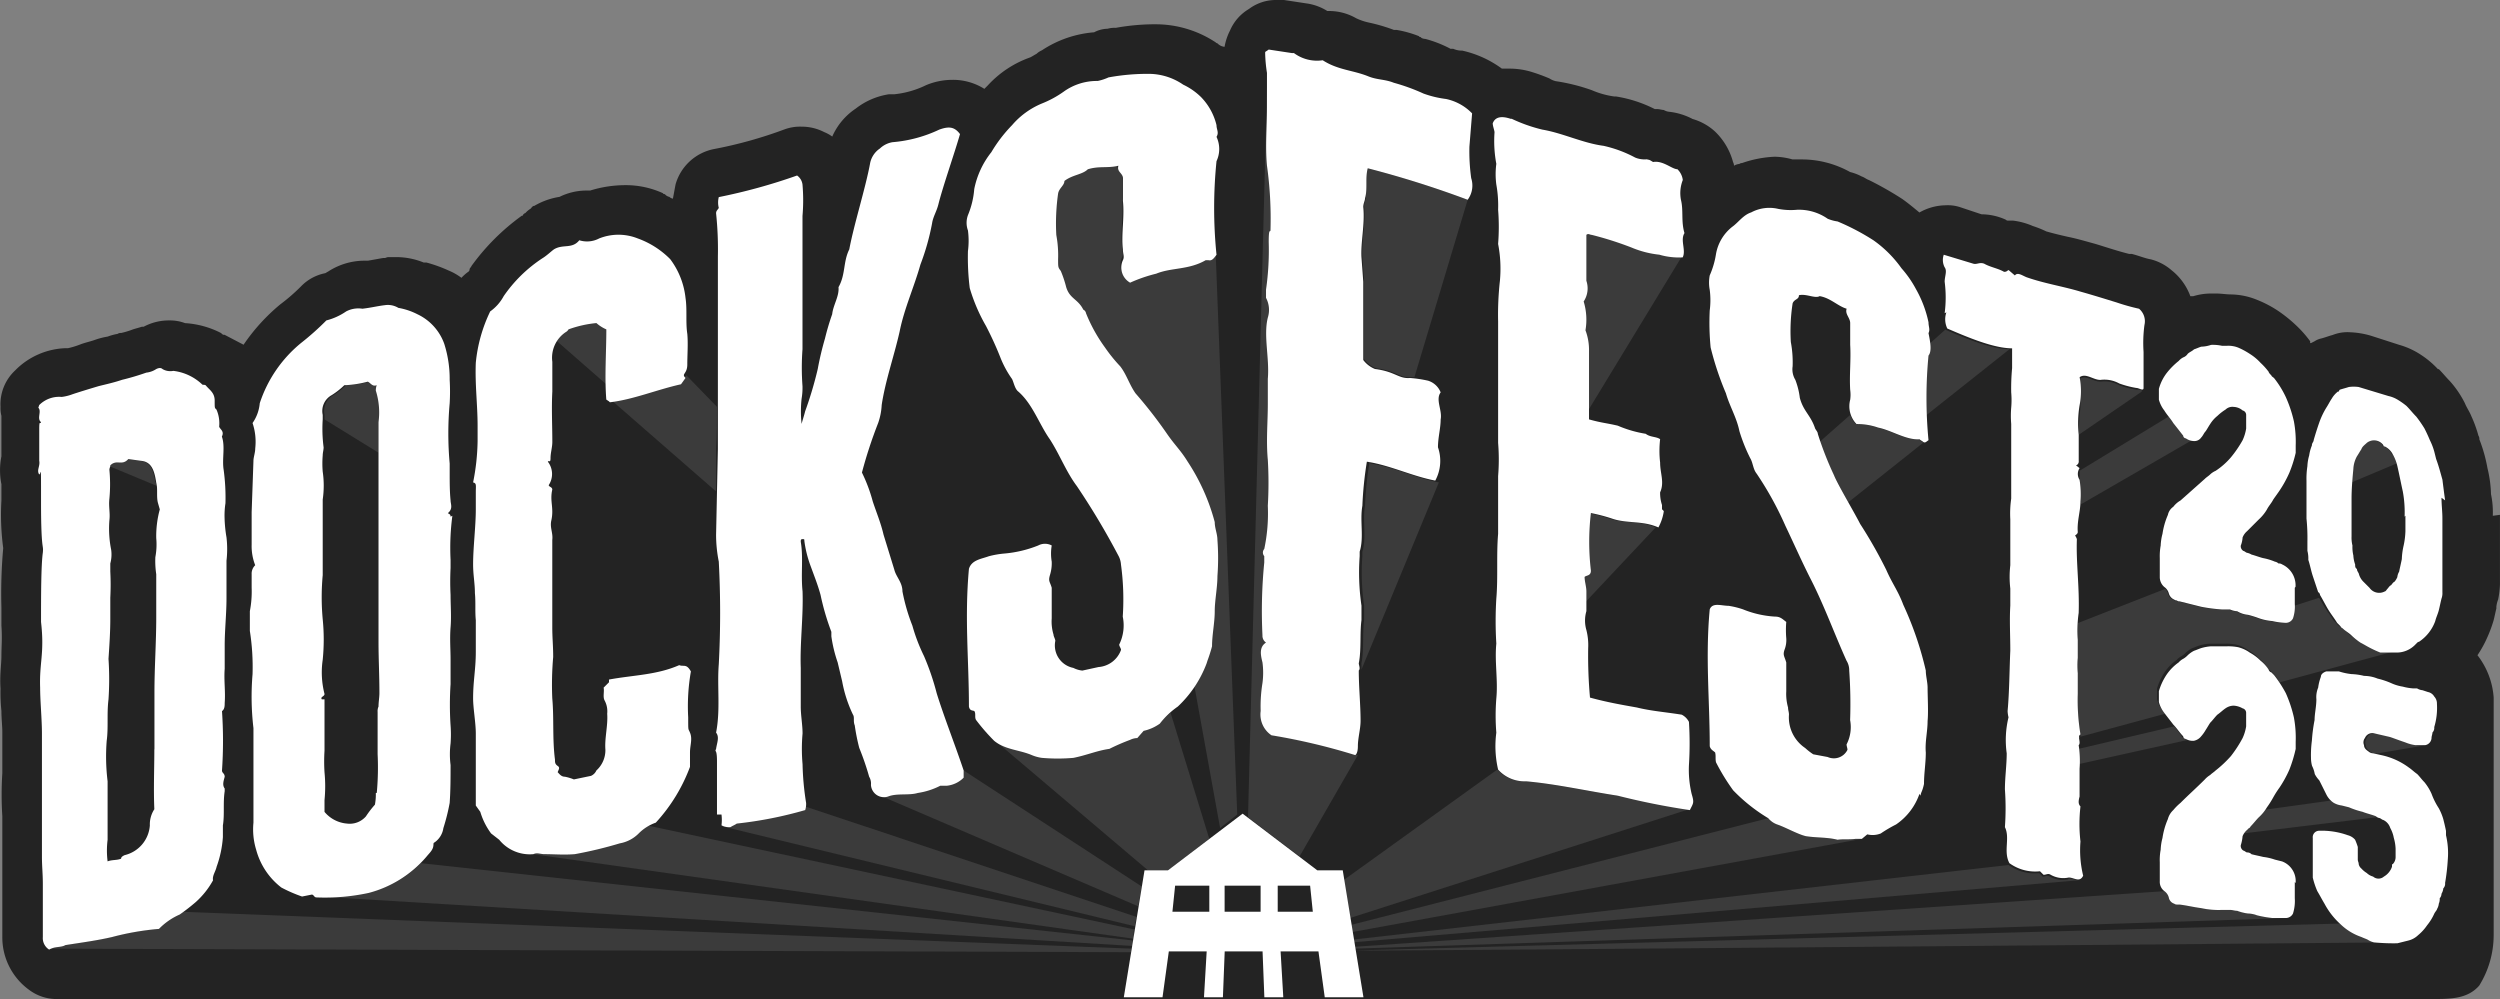 <svg xmlns="http://www.w3.org/2000/svg" width="211.332" height="84.488" viewBox="0 0 211.332 84.488">
  <rect x="0" y="0" width="211.332" height="84.488" fill="#808080" stroke="none"/>
  <g id="Group_1178" data-name="Group 1178" transform="translate(14628 -15896)">
    <g id="Group_1172" data-name="Group 1172" transform="translate(-14628 15896)">
      <path id="Path_639306" data-name="Path 639306" d="M211.965,43.6a7.408,7.408,0,0,0-.152-1.826,10.29,10.29,0,0,0-.3-2.206,12.792,12.792,0,0,0-.685-2.435.457.457,0,0,0-.076-.3,10.861,10.861,0,0,0-.609-1.674c-.152-.38-.38-.685-.533-1.065h0a8.38,8.38,0,0,0-1.293-1.9c-.3-.3-.609-.685-.913-.989h-.076a7.646,7.646,0,0,0-1.446-1.217,6.513,6.513,0,0,0-1.826-.837l-2.359-.761a7.042,7.042,0,0,0-1.75-.3,3.373,3.373,0,0,0-1.522.228c-.3.076-.685.228-.989.3a1.611,1.611,0,0,0-.533.228l-.3.152h-.076v-.152a9.845,9.845,0,0,0-1.217-1.37,11.857,11.857,0,0,0-1.522-1.217,9.644,9.644,0,0,0-1.75-.913,6.029,6.029,0,0,0-2.206-.457h0c-.38,0-.837-.076-1.217-.076h-.533a5.17,5.17,0,0,0-1.446.228H186.4a5,5,0,0,0-1.6-2.206,4.312,4.312,0,0,0-1.75-.913c-.457-.076-.989-.3-1.6-.457h-.228c-.913-.228-1.826-.533-2.815-.837-.837-.228-1.6-.457-2.359-.609q-1.027-.228-1.826-.457a8.855,8.855,0,0,0-1.141-.457,6.044,6.044,0,0,0-1.674-.457h-.457a.236.236,0,0,1-.152-.076,5.022,5.022,0,0,0-2.054-.457h0l-1.826-.609a3.351,3.351,0,0,0-1.217-.152,4.585,4.585,0,0,0-2.206.609c-.457-.38-.913-.761-1.446-1.141a28.237,28.237,0,0,0-2.815-1.6c-.228-.076-.38-.228-.609-.3a4.217,4.217,0,0,0-.989-.38,8.4,8.4,0,0,0-4.033-1.065h-.837a5.683,5.683,0,0,0-1.522-.228,9.6,9.6,0,0,0-2.739.533.376.376,0,0,0-.228.076,1.081,1.081,0,0,0-.457.152.575.575,0,0,0-.076-.3h0a5.587,5.587,0,0,0-1.522-2.587,4.725,4.725,0,0,0-1.9-1.065,5.525,5.525,0,0,0-1.978-.609,1.081,1.081,0,0,1-.457-.152c-.152,0-.38-.076-.533-.076h-.228a11.02,11.02,0,0,0-3.272-1.065h-.152a7.263,7.263,0,0,1-1.9-.533,16.168,16.168,0,0,0-3.043-.761,1.611,1.611,0,0,1-.533-.228,14.976,14.976,0,0,0-1.446-.533,6.34,6.34,0,0,0-1.978-.3H128.2a8.933,8.933,0,0,0-3.348-1.522h-.076a1.817,1.817,0,0,1-.685-.152h-.228a10.018,10.018,0,0,0-2.13-.837c-.152,0-.38-.076-.38-.152,0,0-.152,0-.152-.076a9.3,9.3,0,0,0-1.9-.533h-.228a14.858,14.858,0,0,0-2.054-.609,4.869,4.869,0,0,1-1.141-.38,4.585,4.585,0,0,0-2.206-.609h-.228A4.442,4.442,0,0,0,111.761.3L109.783,0h-.609a3.8,3.8,0,0,0-2.359.761,3.9,3.9,0,0,0-1.6,1.826,4.836,4.836,0,0,0-.457,1.37h0a.939.939,0,0,1-.609-.3A.236.236,0,0,1,104,3.576a9.2,9.2,0,0,0-4.946-1.522H98.6a18.733,18.733,0,0,0-3.043.3,2.106,2.106,0,0,0-.685.076,2.521,2.521,0,0,0-1.141.3,9.311,9.311,0,0,0-4.413,1.522,1.592,1.592,0,0,0-.457.3c-.152.076-.38.228-.533.3a8.847,8.847,0,0,0-3.576,2.359l-.3.3a4.967,4.967,0,0,0-2.739-.761,5.732,5.732,0,0,0-2.206.457h0a7.916,7.916,0,0,1-2.663.761h-.457a6.05,6.05,0,0,0-2.815,1.217,5.507,5.507,0,0,0-1.978,2.359,3.084,3.084,0,0,0-.685-.38,4.125,4.125,0,0,0-1.9-.457,3.835,3.835,0,0,0-1.446.228,36.671,36.671,0,0,1-6.011,1.674,4.223,4.223,0,0,0-3.2,2.967c-.076.38-.152.837-.228,1.217a.577.577,0,0,1-.3-.152.647.647,0,0,1-.38-.228s-.152,0-.152-.076a7.533,7.533,0,0,0-3.2-.685,10.043,10.043,0,0,0-2.967.457h-.457a5.183,5.183,0,0,0-2.13.533,6.036,6.036,0,0,0-2.13.761c-.152,0-.228.152-.3.228a2.017,2.017,0,0,0-.457.38.343.343,0,0,0-.228.228h-.076a18.854,18.854,0,0,0-4.261,4.261c0,.076-.152.152-.152.3a.236.236,0,0,1-.076.152,3.811,3.811,0,0,0-.609.533,4.851,4.851,0,0,0-1.065-.609,12,12,0,0,0-1.9-.685h-.228a6.156,6.156,0,0,0-2.283-.457c-1.065,0-.685,0-.989.076h-.152c-.457.076-.837.152-1.293.228h-.152a5.624,5.624,0,0,0-3.2.913c-.152.076-.228.152-.3.152A3.88,3.88,0,0,0,26.7,24.195a15.617,15.617,0,0,1-1.75,1.522h0a16.322,16.322,0,0,0-3.119,3.424l-1.6-.837h-.076c-.076,0-.152-.076-.228-.152a7.642,7.642,0,0,0-3.043-.837,3.554,3.554,0,0,0-1.293-.228,4.5,4.5,0,0,0-2.206.533h-.152c-.228.076-.533.152-.761.228a7.067,7.067,0,0,1-.989.3.457.457,0,0,0-.3.076,4.679,4.679,0,0,0-.837.228,6.338,6.338,0,0,0-1.141.3c-.457.152-.837.228-1.217.38a7.067,7.067,0,0,1-.989.3H6.84a6.278,6.278,0,0,0-4.337,1.9A3.907,3.907,0,0,0,1.286,34.39a2.588,2.588,0,0,0,.076.761v3.424a5.979,5.979,0,0,0,0,2.359h0V42.3a21.3,21.3,0,0,0,.152,4.032,43.1,43.1,0,0,0-.152,5.022v1.522c.076,1.141,0,1.75,0,2.587,0,.685-.152,1.6-.076,2.739a15.28,15.28,0,0,0,.076,1.9c0,.609.076,1.293.076,1.75v3.5a29.181,29.181,0,0,0,0,3.652V79.2a5.482,5.482,0,0,0,2.283,4.489,3.87,3.87,0,0,0,2.435.761H203.671c0,.076.076,0,.152,0h2.967c1.6,0,3.043,0,4.032-1.141a8.111,8.111,0,0,0,1.217-4.261v-.609h0v-.837h0v-12.1h0V59.574h0v-.609a6.564,6.564,0,0,0-1.37-3.576,9.749,9.749,0,0,0,.837-1.522,11.1,11.1,0,0,0,.533-1.446c.076-.3.152-.685.228-.989v-.152a2.352,2.352,0,0,1,.152-.609,7.5,7.5,0,0,0,.152-1.293V43.52Z" transform="translate(-1.242 0)" fill="#232323"/>
      <g id="Group_1171" data-name="Group 1171" transform="translate(101.466 4.413)">
        <rect id="Rectangle_418" data-name="Rectangle 418" transform="translate(5.706)" fill="#a8216f"/>
        <path id="Path_639307" data-name="Path 639307" d="M268.1,72.2Z" transform="translate(-166.527 -21.68)" fill="#a8216f"/>
        <path id="Path_639308" data-name="Path 639308" d="M135.133,105.8Z" transform="translate(-134.6 -29.715)" fill="#a8216f"/>
      </g>
      <path id="Path_639309" data-name="Path 639309" d="M80.9,91.6Z" transform="translate(-20.292 -21.906)" fill="#ab1967"/>
      <path id="Path_639310" data-name="Path 639310" d="M59.3,94.6Z" transform="translate(-15.126 -22.624)" fill="#ab1967"/>
    </g>
    <g id="Group_1173" data-name="Group 1173" transform="translate(-14623.923 15900.717)">
      <path id="Path_639311" data-name="Path 639311" d="M153.185,51.3a30.953,30.953,0,0,0-.38,3.728c-.228,1.293.152,2.663-.228,3.88v.38a19.446,19.446,0,0,0,.152,4.185v1.217c-.152,1.141,0,2.511-.228,3.652v.533l6.543-15.826c-1.978-.38-3.8-1.293-5.782-1.6Z" transform="translate(-41.492 -16.986)" fill="#3b3b3b"/>
      <path id="Path_639312" data-name="Path 639312" d="M152.9,21.135c0,.228-.152.457-.152.761.152,1.446-.228,2.967-.152,4.261l.152,2.054V34.83a2.321,2.321,0,0,0,.989.761c1.75.228,1.978.837,2.967.761h.3L161.5,21.363h0a83.533,83.533,0,0,0-8.445-2.663c-.228.837,0,1.75-.228,2.511Z" transform="translate(-41.513 -9.189)" fill="#3b3b3b"/>
      <path id="Path_639313" data-name="Path 639313" d="M185.469,27.881a5.871,5.871,0,0,1-1.978-.228,8.285,8.285,0,0,1-2.359-.609,28.4,28.4,0,0,0-3.348-1.065c-.152,0-.3-.152-.457,0v3.88a2,2,0,0,1-.228,1.75,5.3,5.3,0,0,1,.152,2.435,4.718,4.718,0,0,1,.3,1.75v5.1l7.913-13.01Z" transform="translate(-47.375 -10.914)" fill="#3b3b3b"/>
      <path id="Path_639314" data-name="Path 639314" d="M212.53,48.23c-.228.152-.3.3-.533.076a1.094,1.094,0,0,1-.228-.152c-1.141.076-2.359-.761-3.5-.989a5.4,5.4,0,0,0-1.826-.3,2.848,2.848,0,0,1-.457-.761L203.4,48.383a28.016,28.016,0,0,0,1.141,2.663c.228.457.761,1.522,1.293,2.435l6.7-5.326h0Z" transform="translate(-53.665 -15.742)" fill="#3b3b3b"/>
      <path id="Path_639315" data-name="Path 639315" d="M232.452,53.656l9.739-5.63h-.3a1.227,1.227,0,0,1-.685-.228.243.243,0,0,1-.228-.228c-.3-.38-.533-.685-.837-1.065,0-.076-.152-.152-.228-.3h0L232.3,50.841V51.6a7.352,7.352,0,0,1,.076,1.826v.152Z" transform="translate(-60.577 -15.766)" fill="#3b3b3b"/>
      <path id="Path_639316" data-name="Path 639316" d="M265.924,50.122a1.493,1.493,0,0,0-.685-.685h-.076l-.076-.152a.978.978,0,0,0-1.37-.152c-.152.152-.38.3-.457.533-.152.228-.228.38-.38.609a2.477,2.477,0,0,0-.3,1.065,5.759,5.759,0,0,1-.076,1.141l3.8-1.6a2.812,2.812,0,0,0-.38-.837Z" transform="translate(-67.799 -16.417)" fill="#3b3b3b"/>
      <path id="Path_639317" data-name="Path 639317" d="M241.787,81.841a1.131,1.131,0,0,1-.685-.152.243.243,0,0,1-.228-.228c-.228-.228-.38-.533-.609-.761L232.2,82.6a3.693,3.693,0,0,1,0,1.293l9.587-2.13Z" transform="translate(-60.553 -24.017)" fill="#3b3b3b"/>
      <path id="Path_639318" data-name="Path 639318" d="M17.28,52.978c-.152-.989-.38-1.75-1.293-1.826L14.922,51c-.533.609-.989,0-1.522.533v.076l4.032,1.674v-.3Z" transform="translate(-8.226 -16.914)" fill="#3b3b3b"/>
      <path id="Path_639319" data-name="Path 639319" d="M42.005,45.824a6.141,6.141,0,0,0-.228-2.663,1.339,1.339,0,0,1,.076-.457c-.38.152-.533-.228-.761-.3a8.906,8.906,0,0,1-1.978.3,6.5,6.5,0,0,1-1.065.837,1.53,1.53,0,0,0-.761,1.674v.38l4.565,2.815V45.748Z" transform="translate(-13.93 -14.857)" fill="#3b3b3b"/>
      <path id="Path_639320" data-name="Path 639320" d="M67.337,36.133A3.142,3.142,0,0,1,66.5,35.6a9.49,9.49,0,0,0-2.359.533.568.568,0,0,1-.228.228,2.613,2.613,0,0,0-.913.913L67.261,41V36.057Z" transform="translate(-20.088 -13.231)" fill="#3b3b3b"/>
      <path id="Path_639321" data-name="Path 639321" d="M183.239,58.217h0c-1.37-.609-2.663-.3-3.956-.761a14.821,14.821,0,0,0-1.75-.457,20.848,20.848,0,0,0,0,4.869c0,.457-.38.38-.533.533,0,.38.152.837.152,1.217v1.065l6.011-6.391h0Z" transform="translate(-47.352 -18.349)" fill="#3b3b3b"/>
      <path id="Path_639322" data-name="Path 639322" d="M237.526,42.974h-.457a8.025,8.025,0,0,1-1.446-.38,2.594,2.594,0,0,0-1.6-.3c-.609,0-1.217-.609-1.75-.228a2.106,2.106,0,0,0,.076.685v1.674a23.039,23.039,0,0,0-.152,2.359h0l5.326-3.652h0Z" transform="translate(-60.553 -14.746)" fill="#3b3b3b"/>
      <path id="Path_639323" data-name="Path 639323" d="M75.491,41.7h0l-.38.533c-2.054.457-4.032,1.293-6.011,1.522L78,51.515V47.863c.076-1.141.076-2.359.076-3.5L75.491,41.7Z" transform="translate(-21.547 -14.69)" fill="#3b3b3b"/>
      <path id="Path_639324" data-name="Path 639324" d="M144.237,73.915l4.946-8.6a52.61,52.61,0,0,0-7.076-1.674,2.122,2.122,0,0,1-.913-2.054,12.291,12.291,0,0,1,.152-2.359,6.673,6.673,0,0,0,0-1.75c-.152-.609-.3-1.293.3-1.674a.692.692,0,0,1-.3-.609,41.7,41.7,0,0,1,.152-6.163V48.5a.46.46,0,0,1,0-.609,14.515,14.515,0,0,0,.3-3.652,33.01,33.01,0,0,0,0-3.88c-.152-1.6,0-3.2,0-4.717v-2.13c.152-1.75-.38-3.652,0-5.174a2.182,2.182,0,0,0-.152-1.674v-.685a23.459,23.459,0,0,0,.228-4.032c0-1.37.152-.685.152-1.065a32.626,32.626,0,0,0-.3-5.4c-.152-1.674,0-3.2,0-4.869V7.646c0-.457-.152-.989-.152-1.446L139.9,70.568l4.413,3.348Z" transform="translate(-38.479 -6.2)" fill="#3b3b3b"/>
      <path id="Path_639325" data-name="Path 639325" d="M151.6,103.869l78.9-2.587h-1.141a9.306,9.306,0,0,1-1.293-.228,2.251,2.251,0,0,0-.761-.152,4.013,4.013,0,0,1-.913-.228c-.228,0-.38-.076-.609-.076H225.1a6.813,6.813,0,0,1-1.75-.152c-.609-.076-1.217-.228-1.826-.3h-.228a.376.376,0,0,1-.228-.076.667.667,0,0,1-.457-.533.97.97,0,0,0-.38-.533h0L151.6,103.717v.152Z" transform="translate(-41.277 -28.393)" fill="#3b3b3b"/>
      <path id="Path_639326" data-name="Path 639326" d="M118.567,26.241a1.479,1.479,0,0,0,.228.989,9.635,9.635,0,0,1,.457,1.37c.3.989.989.989,1.446,1.9a.408.408,0,0,1,.228.3,13.356,13.356,0,0,0,1.6,2.891,13.184,13.184,0,0,0,1.293,1.6c.533.685.761,1.522,1.293,2.283A37.622,37.622,0,0,1,127.773,41c.685.989,1.141,1.37,1.75,2.359a17.336,17.336,0,0,1,2.283,5.1c0,.533.228.989.228,1.522a20.317,20.317,0,0,1,0,3.043c0,.989-.228,2.054-.228,2.967,0,.989-.228,1.978-.228,2.967a12.6,12.6,0,0,1-.38,1.217,15.993,15.993,0,0,1-.989,1.978l2.206,12.174,1.446-1.141-1.826-47.553c-.228.3-.38.533-.685.457h-.228c-1.446.837-2.891.609-4.185,1.141a12.646,12.646,0,0,0-2.206.761,1.475,1.475,0,0,1-.609-1.9c.152-.3,0-.533,0-.913-.152-1.293.152-2.739,0-4.109v-1.9c0-.457-.533-.533-.38-1.065-.913.228-1.6,0-2.587.3-.457.457-1.293.457-1.978.989,0,.38-.457.609-.533,1.065a17.982,17.982,0,0,0-.152,3.5,9.349,9.349,0,0,1,.152,2.054Z" transform="translate(-33.352 -9.046)" fill="#3b3b3b"/>
      <path id="Path_639327" data-name="Path 639327" d="M98.206,104.419,17.937,101.3h0c-.076,0-.228.152-.3.228a5.574,5.574,0,0,0-1.75,1.217,22.767,22.767,0,0,0-3.956.685c-1.293.3-2.511.457-3.956.685-.152.152-.38.152-.685.152l-.685.152h0l91.53.3v-.3Z" transform="translate(-6.6 -28.943)" fill="#3b3b3b"/>
      <path id="Path_639328" data-name="Path 639328" d="M105.509,102.443,45.25,95.9h0a8.9,8.9,0,0,1-4.337,2.435,17.621,17.621,0,0,1-4.413.38l68.933,4.185v-.457Z" transform="translate(-13.751 -27.652)" fill="#3b3b3b"/>
      <path id="Path_639329" data-name="Path 639329" d="M116.551,98.935,88.248,89.5a.3.3,0,0,1-.152.3,33.832,33.832,0,0,1-5.782,1.141c-.228.152-.3.152-.533.3H81.4L116.323,99.7l.152-.761Z" transform="translate(-24.489 -26.121)" fill="#3b3b3b"/>
      <path id="Path_639330" data-name="Path 639330" d="M121.093,95.367,105.8,85.4v.609a2.333,2.333,0,0,1-1.446.685h-.533a6.152,6.152,0,0,1-1.9.609c-.761.228-1.75,0-2.511.3a.84.84,0,0,1-.609,0l21.989,9.435.3-1.75Z" transform="translate(-28.65 -25.141)" fill="#3b3b3b"/>
      <path id="Path_639331" data-name="Path 639331" d="M126.384,92.515l3.5-2.663L126.613,79.2a9.119,9.119,0,0,0-.913.837,3.76,3.76,0,0,1-1.37.609l-.533.609a1.433,1.433,0,0,0-.609.152,17.4,17.4,0,0,0-1.75.761c-1.065.152-1.9.533-3.043.761a15.555,15.555,0,0,1-2.663,0,3.43,3.43,0,0,1-.837-.228c-1.065-.457-2.283-.457-3.2-1.217l13.01,11.032h1.674Z" transform="translate(-31.735 -23.658)" fill="#3b3b3b"/>
      <path id="Path_639332" data-name="Path 639332" d="M111.209,100.526,69.9,91.7a2.465,2.465,0,0,0-.685.609,2.977,2.977,0,0,1-1.6.837,34.507,34.507,0,0,1-3.8.913c-.913.076-1.75,0-2.587,0-.3,0-.609-.152-.913,0H59.7l51.357,7.228V100.6Z" transform="translate(-19.299 -26.648)" fill="#3b3b3b"/>
      <path id="Path_639333" data-name="Path 639333" d="M268.954,82.481h-.533a3.43,3.43,0,0,1-.837-.228c-.457-.152-.837-.3-1.293-.457-.457-.076-.837-.228-1.293-.3a.678.678,0,0,0-.837.38.6.6,0,0,0-.076.609c0,.228.152.38.38.533a.581.581,0,0,0,.38.152h.228l4.033-.685h-.152Z" transform="translate(-68.166 -24.2)" fill="#3b3b3b"/>
      <path id="Path_639334" data-name="Path 639334" d="M262.117,90.27a.577.577,0,0,1-.3-.152c-.38-.152-.761-.228-1.141-.38a6.7,6.7,0,0,1-1.141-.38l-.609-.152a1.818,1.818,0,0,1-.685-.228.236.236,0,0,1-.152-.076l-6.011.837c-.152.152-.228.38-.38.533-.228.228-.457.533-.685.761,0,0-.076.152-.152.152l-.152.152a.76.76,0,0,0-.3.38l11.945-1.446h-.228Z" transform="translate(-64.905 -25.978)" fill="#3b3b3b"/>
      <path id="Path_639335" data-name="Path 639335" d="M238.08,104.046a1.611,1.611,0,0,1-.533-.228c-.152-.076-.38-.152-.533-.228a4.651,4.651,0,0,1-1.674-.989h0L151.8,104.883h0c0,.076,87.726-.685,87.726-.685h0a4.213,4.213,0,0,1-1.37-.152Z" transform="translate(-41.325 -29.254)" fill="#3b3b3b"/>
      <path id="Path_639336" data-name="Path 639336" d="M211.987,97.317a2.167,2.167,0,0,1-1.522-.228c-.228-.152-.38,0-.609,0l-.3-.3a3.722,3.722,0,0,1-2.587-.685h0L151.5,102.415v.228l61.4-5.25h0c-.228,0-.609-.152-.837-.152Z" transform="translate(-41.253 -27.7)" fill="#3b3b3b"/>
      <path id="Path_639337" data-name="Path 639337" d="M232.165,77.954l7.3-1.978c0-.076-.152-.152-.228-.3a2.572,2.572,0,0,1-.457-.913v-.913a5.046,5.046,0,0,1,.685-1.446,4.068,4.068,0,0,1,.989-.989,1.336,1.336,0,0,1,.38-.3,1.66,1.66,0,0,0,.38-.3,2.312,2.312,0,0,1,.533-.38c.228-.076.38-.152.609-.228a3.925,3.925,0,0,1,.837-.152h1.37a4.367,4.367,0,0,1,.913.076,2.884,2.884,0,0,1,.989.457,4.1,4.1,0,0,1,.913.685,3.092,3.092,0,0,1,.685.761.343.343,0,0,0,.228.228l.228.228a3.378,3.378,0,0,1,.609.837l10.119-2.739h-1.9a8.926,8.926,0,0,1-.837-.38c-.3-.152-.533-.3-.837-.457a5.33,5.33,0,0,1-.761-.609c-.228-.228-.533-.38-.761-.609-.076,0-.152-.152-.228-.228l-.228-.228c-.228-.38-.533-.761-.761-1.141-.152-.228-.3-.533-.457-.761l-2.13.685a2.418,2.418,0,0,1-.152,1.065.678.678,0,0,1-.609.38,5.873,5.873,0,0,1-1.141-.152,4.511,4.511,0,0,1-1.293-.3c-.228-.076-.457-.152-.761-.228a2.163,2.163,0,0,1-.913-.3,1.791,1.791,0,0,1-.609-.152h-.685a13.773,13.773,0,0,1-1.75-.228l-1.826-.457a.279.279,0,0,1-.228-.076.376.376,0,0,1-.228-.076.8.8,0,0,1-.457-.533.647.647,0,0,0-.228-.38l-7.38,2.891v3.119a7.341,7.341,0,0,0,0,1.293v1.75a17.661,17.661,0,0,0,.228,3.424.266.266,0,0,0-.076.152Z" transform="translate(-60.518 -20.358)" fill="#3b3b3b"/>
      <path id="Path_639338" data-name="Path 639338" d="M173.63,87.706c-2.511-.38-5.174-.989-7.761-1.217a3,3,0,0,1-2.359-.989L150.5,94.858l.533,3.2,28.684-9.206a61.507,61.507,0,0,1-6.087-1.217Z" transform="translate(-41.014 -25.165)" fill="#3b3b3b"/>
      <path id="Path_639339" data-name="Path 639339" d="M216.841,36.6l-1.446,1.293a1.648,1.648,0,0,1-.152.913,37.288,37.288,0,0,0-.152,5.022h.152l7-5.554c-1.6,0-3.88-.989-5.478-1.674Z" transform="translate(-56.454 -13.47)" fill="#3b3b3b"/>
      <path id="Path_639340" data-name="Path 639340" d="M193.96,92.65c-.533.076-.989,0-1.522.076-.913-.228-1.674-.152-2.663-.3-.685-.152-1.75-.761-2.435-.989a1.739,1.739,0,0,1-.761-.533h0L151.2,99.954v.609c.076,0,43.292-7.913,43.292-7.913h-.533Z" transform="translate(-41.181 -26.456)" fill="#3b3b3b"/>
    </g>
    <g id="Group_1174" data-name="Group 1174" transform="translate(-14521.45 15900.185)">
      <path id="Path_639341" data-name="Path 639341" d="M144.111,5.8a3.278,3.278,0,0,0,2.435.609c1.293.837,2.587.837,3.88,1.37.761.3,1.37.228,2.13.533a16.66,16.66,0,0,1,2.511.913,8.646,8.646,0,0,0,1.9.457,4.289,4.289,0,0,1,2.206,1.217l-.228,2.815a16.549,16.549,0,0,0,.152,2.663,2.013,2.013,0,0,1-.3,1.826,83.534,83.534,0,0,0-8.445-2.663c-.228.837,0,1.75-.228,2.511,0,.228-.152.457-.152.761.152,1.446-.228,2.967-.152,4.261l.152,2.054v6.619a2.321,2.321,0,0,0,.989.761c1.75.228,1.978.837,2.967.761a10.5,10.5,0,0,1,1.522.228,1.675,1.675,0,0,1,1.065.989c-.457.609.152,1.522,0,2.283,0,.761-.228,1.522-.228,2.359a3.5,3.5,0,0,1-.228,2.815c-1.978-.38-3.8-1.293-5.782-1.6a30.953,30.953,0,0,0-.38,3.728c-.228,1.293.152,2.663-.228,3.88v.38a19.446,19.446,0,0,0,.152,4.185v1.217c-.152,1.141,0,2.511-.228,3.652,0,.152.152.457,0,.609,0,1.446.152,2.891.152,4.261,0,.685-.228,1.446-.228,2.13s-.228.761-.228.761a52.609,52.609,0,0,0-7.076-1.674,2.122,2.122,0,0,1-.913-2.054,12.29,12.29,0,0,1,.152-2.359,6.673,6.673,0,0,0,0-1.75c-.152-.609-.3-1.293.3-1.674a.692.692,0,0,1-.3-.609,41.7,41.7,0,0,1,.152-6.163v-.533a.46.46,0,0,1,0-.609,14.515,14.515,0,0,0,.3-3.652,33.01,33.01,0,0,0,0-3.88c-.152-1.6,0-3.2,0-4.717v-2.13c.152-1.75-.38-3.652,0-5.174a2.182,2.182,0,0,0-.152-1.674v-.685a23.459,23.459,0,0,0,.228-4.032c0-1.37.152-.685.152-1.065a32.624,32.624,0,0,0-.3-5.4c-.152-1.674,0-3.2,0-4.869V7.478a12.44,12.44,0,0,1-.152-1.674c0-.152,0-.076.3-.3l1.978.3Z" transform="translate(-141.282 -5.5)" fill="#fff"/>
      <path id="Path_639342" data-name="Path 639342" d="M168.7,13.156a13.222,13.222,0,0,0,2.587.913c1.75.3,3.424,1.141,5.174,1.37a10.419,10.419,0,0,1,2.663.989,2.088,2.088,0,0,0,.989.152c.3.076.152,0,.533.228.837-.152,1.6.609,2.054.609a1.5,1.5,0,0,1,.457.913A3.022,3.022,0,0,0,183,20c.228.913,0,1.826.3,2.815-.38.609.152,1.446-.152,2.054a5.871,5.871,0,0,1-1.978-.228,8.285,8.285,0,0,1-2.359-.609,28.4,28.4,0,0,0-3.348-1.065c-.152,0-.3-.152-.457,0v3.88a2,2,0,0,1-.228,1.75,5.3,5.3,0,0,1,.152,2.435,4.717,4.717,0,0,1,.3,1.75v5.782c1.065.3,1.446.3,2.435.533a9.912,9.912,0,0,0,2.359.685c.38.3.913.228,1.217.457a8.594,8.594,0,0,0,0,1.978c0,.913.38,1.674,0,2.511A3.187,3.187,0,0,0,181.4,45.8v.3c0,.152,0,0,.152.228a4.156,4.156,0,0,1-.457,1.37c-1.37-.609-2.663-.3-3.956-.761a14.822,14.822,0,0,0-1.75-.457,20.847,20.847,0,0,0,0,4.869c0,.457-.38.38-.533.533,0,.38.152.837.152,1.217v1.674a2.85,2.85,0,0,0,0,1.6,5.176,5.176,0,0,1,.152,1.522,39.88,39.88,0,0,0,.152,4.185c1.37.38,2.663.609,3.956.837,1.217.3,2.359.38,3.8.609a1.4,1.4,0,0,1,.609.609,29.216,29.216,0,0,1,0,3.652,8.813,8.813,0,0,0,.228,2.435c.228.761.152.761-.152,1.37a61.507,61.507,0,0,1-6.087-1.217c-2.511-.38-5.174-.989-7.761-1.217a3,3,0,0,1-2.359-.989,8.707,8.707,0,0,1-.152-3.119,18.334,18.334,0,0,1,0-2.891c.152-1.522-.152-3.119,0-4.641a31.7,31.7,0,0,1,0-3.8c.152-1.75,0-3.728.152-5.478V43.362a17.382,17.382,0,0,0,0-2.815V30.275a25.785,25.785,0,0,1,.152-3.424,11.12,11.12,0,0,0-.152-3.119,18.341,18.341,0,0,0,0-2.891,10.046,10.046,0,0,0-.152-2.13,6.737,6.737,0,0,1,0-1.75,10.449,10.449,0,0,1-.152-2.663c0-.152-.152-.533-.152-.761.228-.609.837-.609,1.522-.38Z" transform="translate(-147.456 -7.297)" fill="#fff"/>
      <path id="Path_639343" data-name="Path 639343" d="M208.875,72.619a5.178,5.178,0,0,1-1.978,2.587,11.453,11.453,0,0,0-1.293.761,1.864,1.864,0,0,1-1.141.076l-.457.38h-.533c-.533.076-.989,0-1.522.076-.913-.228-1.674-.152-2.663-.3-.685-.152-1.75-.761-2.435-.989a1.739,1.739,0,0,1-.761-.533,14.445,14.445,0,0,1-2.967-2.359,17.685,17.685,0,0,1-1.446-2.359c-.076-.3,0-.533-.076-.837-.152-.152-.38-.228-.457-.533,0-3.88-.38-7.532,0-11.565.228-.609.989-.3,1.6-.3a7.123,7.123,0,0,1,1.217.3,8.436,8.436,0,0,0,2.663.609c.457,0,.609.152.989.457a8.218,8.218,0,0,0,0,1.37,2.247,2.247,0,0,1-.152.989c-.152.457,0,.533.152,1.065v2.435a4.213,4.213,0,0,0,.152,1.37c0,.228.076.38.076.609a3.114,3.114,0,0,0,1.37,2.815,5.365,5.365,0,0,0,.685.533l1.217.228a1.279,1.279,0,0,0,1.674-.609c0-.152-.076-.3-.076-.457a3.193,3.193,0,0,0,.3-2.054,40.043,40.043,0,0,0-.076-4.185,1.534,1.534,0,0,0-.228-.837c-1.065-2.359-1.9-4.717-3.119-7.076-.761-1.522-1.293-2.739-2.054-4.337a27.978,27.978,0,0,0-2.435-4.413c-.3-.38-.3-.913-.533-1.293a14.28,14.28,0,0,1-.913-2.283c-.228-1.141-.837-2.13-1.141-3.2a25.431,25.431,0,0,1-1.293-3.88,21.62,21.62,0,0,1-.076-3.119,6.737,6.737,0,0,0,0-1.75,3.246,3.246,0,0,1,0-1.217,7.236,7.236,0,0,0,.533-1.826,3.742,3.742,0,0,1,1.37-2.283c.533-.38.913-.989,1.6-1.217a3.264,3.264,0,0,1,2.283-.3,5.64,5.64,0,0,0,1.6.076,4.251,4.251,0,0,1,2.587.761,3.43,3.43,0,0,0,.837.228,19.515,19.515,0,0,1,3.043,1.6,9.917,9.917,0,0,1,2.359,2.359,9.028,9.028,0,0,1,1.217,1.75,9.75,9.75,0,0,1,1.065,2.815c0,.38.152.609,0,.913.152.761.3,1.522,0,1.9a37.432,37.432,0,0,0,0,7.152c-.228.152-.3.3-.533.076a1.094,1.094,0,0,1-.228-.152c-1.141.076-2.359-.761-3.5-.989a5.4,5.4,0,0,0-1.826-.3,2.168,2.168,0,0,1-.533-2.054,3.068,3.068,0,0,0,0-.837c-.076-1.293.076-2.511,0-3.8V32.827c0-.457-.457-.761-.3-1.217-.761-.228-1.37-.913-2.283-1.065-.38.228-1.141-.228-1.75-.076,0,.38-.38.3-.533.685a15.482,15.482,0,0,0-.152,3.272,9.349,9.349,0,0,1,.152,2.054,1.71,1.71,0,0,0,.228,1.141,6.355,6.355,0,0,1,.38,1.522c.3,1.141.913,1.446,1.293,2.587.076.152.228.3.228.457a27.819,27.819,0,0,0,1.37,3.5c.3.761,1.75,3.2,2.206,4.109a39.126,39.126,0,0,1,2.206,3.88c.533,1.217.989,1.75,1.446,2.967a28.152,28.152,0,0,1,1.9,5.554c0,.457.152.989.152,1.446,0,.761.076,2.054,0,2.815,0,.913-.228,1.75-.152,2.663,0,.913-.152,1.75-.152,2.663-.152.685-.228.609-.3.989Z" transform="translate(-153.167 -9.697)" fill="#fff"/>
      <path id="Path_639344" data-name="Path 639344" d="M217.252,33.246a10.356,10.356,0,0,0,0-2.663c0-.457.228-.913,0-1.217a1.34,1.34,0,0,1-.076-1.065l2.511.761c.3.076.533-.152.913,0,.533.3,1.141.38,1.674.685.228,0,.228-.076.38-.152l.533.457c.228-.3.609,0,.989.152,1.522.533,3.043.761,4.565,1.217,1.065.3,2.054.609,3.043.913a17.764,17.764,0,0,0,1.9.533,1.377,1.377,0,0,1,.457,1.37,11.461,11.461,0,0,0-.076,2.283v3.043c0,.3-.38,0-.609,0a8.025,8.025,0,0,1-1.446-.38,2.594,2.594,0,0,0-1.6-.3c-.609,0-1.217-.609-1.75-.228a6.146,6.146,0,0,1,0,2.359,9.166,9.166,0,0,0-.076,2.511v2.206a.352.352,0,0,1-.228.38l.3.228a.907.907,0,0,0,0,.989,7.351,7.351,0,0,1,.076,1.826c0,.837-.3,1.674-.228,2.587,0,.152-.152.228-.228.3a1.115,1.115,0,0,1,.152.3c-.076,1.978.228,4.032.152,6.239a10.644,10.644,0,0,0-.076,2.283v1.522a7.344,7.344,0,0,0,0,1.293v1.75a17.66,17.66,0,0,0,.228,3.424c-.3.152.076.685-.152.913a8.619,8.619,0,0,1,.076,1.978V74.1c-.076.3-.152.609.076.837a12.9,12.9,0,0,0,0,2.967,9.118,9.118,0,0,0,.228,2.891c-.3.609-.761.152-1.217.152a2.167,2.167,0,0,1-1.522-.228c-.228-.152-.38,0-.609,0l-.3-.3a3.722,3.722,0,0,1-2.587-.685c-.533-.989.076-2.13-.38-3.043a22.4,22.4,0,0,0,0-3.2c0-.989.152-2.054.152-3.043a8.136,8.136,0,0,1,.152-3.043,2.7,2.7,0,0,1-.076-.533c.152-1.674.152-3.424.228-5.1,0-1.293-.076-2.587,0-3.8V56.527a8.6,8.6,0,0,1,0-1.978v-3.88a8.871,8.871,0,0,1,.076-1.75V42.6a8.23,8.23,0,0,1,0-1.37,7.344,7.344,0,0,0,0-1.293,18.542,18.542,0,0,1,.076-2.054V36.213c-1.6,0-3.88-.989-5.478-1.674a1.792,1.792,0,0,1-.076-1.37Z" transform="translate(-159.414 -10.953)" fill="#fff"/>
    </g>
    <g id="Group_1177" data-name="Group 1177" transform="translate(-14624.775 15902.224)">
      <g id="Group_1175" data-name="Group 1175" transform="translate(179.271 22.917)">
        <path id="Path_639345" data-name="Path 639345" d="M252.589,58.843v1.37a3.154,3.154,0,0,1-.152,1.217.678.678,0,0,1-.609.38,5.873,5.873,0,0,1-1.141-.152,4.511,4.511,0,0,1-1.293-.3c-.228-.076-.457-.152-.761-.228a2.163,2.163,0,0,1-.913-.3,1.791,1.791,0,0,1-.609-.152h-.685a13.774,13.774,0,0,1-1.75-.228l-1.826-.457a.28.28,0,0,1-.228-.076.376.376,0,0,1-.228-.076.8.8,0,0,1-.457-.533.97.97,0,0,0-.38-.533,1.09,1.09,0,0,1-.38-.837v-1.6a5.023,5.023,0,0,1,.076-1.065,4.453,4.453,0,0,1,.152-.989,6.316,6.316,0,0,1,.457-1.6,1.108,1.108,0,0,1,.457-.685,2.051,2.051,0,0,1,.609-.533l2.054-1.826c.152-.152.3-.228.457-.38a1.591,1.591,0,0,1,.457-.3,6.06,6.06,0,0,0,1.293-1.141,9.691,9.691,0,0,0,.989-1.446,3.767,3.767,0,0,0,.3-.989V44.235a.388.388,0,0,0-.3-.38,1.23,1.23,0,0,0-.761-.3.838.838,0,0,0-.685.228,4.181,4.181,0,0,0-.685.533,2.763,2.763,0,0,0-.609.685c-.152.228-.228.38-.38.609-.152.152-.228.38-.38.533a.692.692,0,0,1-.609.3,1.227,1.227,0,0,1-.685-.228.243.243,0,0,1-.228-.228c-.3-.38-.533-.685-.837-1.065-.228-.38-.533-.685-.761-1.065a2.571,2.571,0,0,1-.457-.913v-.913a3.862,3.862,0,0,1,.685-1.37,6.081,6.081,0,0,1,.989-.989,1.336,1.336,0,0,1,.38-.3.76.76,0,0,0,.38-.3c.152-.152.38-.228.533-.38.228-.076.38-.152.609-.228a2.735,2.735,0,0,0,.837-.152,3.7,3.7,0,0,1,.913.076h.457a2.262,2.262,0,0,1,.913.152,6.288,6.288,0,0,1,.989.533,4.414,4.414,0,0,1,.913.761,5.55,5.55,0,0,1,.685.761c0,.076.152.228.228.3,0,.076.152.152.228.228a8.147,8.147,0,0,1,.989,1.6,10.852,10.852,0,0,1,.685,2.054,9.348,9.348,0,0,1,.152,2.054v.609a10.775,10.775,0,0,1-.533,1.674,9.746,9.746,0,0,1-.837,1.522c-.152.228-.38.533-.533.761-.152.3-.38.533-.533.837a3.66,3.66,0,0,1-.685.837l-.685.685-.152.152-.152.152a1.365,1.365,0,0,0-.38.533,2.222,2.222,0,0,1-.152.685.46.46,0,0,0,.228.457c.076,0,.228.152.3.152a1.285,1.285,0,0,1,.38.152c.3.076.685.228.989.3a4.921,4.921,0,0,1,.989.3.577.577,0,0,1,.3.152.457.457,0,0,1,.3.076,1.943,1.943,0,0,1,1.141,1.9Z" transform="translate(-241.1 -38.3)" fill="#fff"/>
        <path id="Path_639346" data-name="Path 639346" d="M268.913,52.348c0,.609.076,1.141.076,1.75v6.239a1.3,1.3,0,0,1-.076.533c-.076.3-.152.685-.228.989s-.228.609-.3.913a3.556,3.556,0,0,1-1.37,1.75.236.236,0,0,0-.152.076l-.152.152a2.19,2.19,0,0,1-1.6.685h-1.37a8.93,8.93,0,0,1-.837-.38c-.3-.152-.533-.3-.837-.457a5.331,5.331,0,0,1-.761-.609c-.228-.228-.533-.38-.761-.609-.076,0-.152-.152-.228-.228l-.228-.228c-.228-.38-.533-.761-.761-1.141s-.457-.837-.685-1.217c0-.076-.076-.228-.152-.228l-.457-1.37c-.152-.457-.228-.913-.38-1.37a2.587,2.587,0,0,0-.076-.761v-.761A16.549,16.549,0,0,0,257.5,54.1V50.9a6.963,6.963,0,0,1,.076-1.217,3.819,3.819,0,0,1,.152-.913,3.43,3.43,0,0,1,.228-.837c0-.228.152-.3.152-.457.152-.533.3-.989.457-1.446a6.745,6.745,0,0,1,.609-1.293c.152-.228.3-.533.457-.761a2.051,2.051,0,0,1,.533-.609h.076a.266.266,0,0,1,.076-.152c.228-.076.533-.152.761-.228a3.083,3.083,0,0,1,.837,0l2.511.761a2.571,2.571,0,0,1,.761.3,6.581,6.581,0,0,1,.761.533c.3.3.533.609.837.913a11.13,11.13,0,0,1,.685.989c.152.3.3.609.457.989a5.283,5.283,0,0,1,.38.989,1675328295395.036,1675328295395.036,0,0,0,.152.609c.228.609.38,1.217.533,1.75.076.609.152,1.217.228,1.75Zm-3.119,1.6a9.7,9.7,0,0,0-.152-2.13c-.152-.685-.3-1.446-.457-2.13a3.821,3.821,0,0,0-.38-.989,1.493,1.493,0,0,0-.685-.685h-.076l-.076-.152a.978.978,0,0,0-1.37-.152c-.152.152-.38.3-.457.533-.152.228-.228.38-.38.609a2.476,2.476,0,0,0-.3,1.065c-.076.837-.152,1.674-.152,2.511v3.2a2.853,2.853,0,0,0,.076.761,3.121,3.121,0,0,0,.076.837,2.7,2.7,0,0,0,.152.761c0,.152,0,.3.152.38,0,.152.076.228.152.38a1.471,1.471,0,0,0,.38.685l.533.533a1,1,0,0,0,1.293.3c.076,0,.152-.152.228-.228s.152-.228.3-.3c.076-.076.152-.228.3-.3a1.663,1.663,0,0,0,.228-.38,1.081,1.081,0,0,1,.152-.457c.076-.38.152-.685.228-1.065a5.873,5.873,0,0,1,.152-1.141,6.66,6.66,0,0,0,.152-1.217V53.869Z" transform="translate(-245.022 -39.413)" fill="#fff"/>
        <path id="Path_639347" data-name="Path 639347" d="M269.413,88.067v.38a6.553,6.553,0,0,1,.152,2.054,17.51,17.51,0,0,1-.228,1.978.559.559,0,0,1-.152.457,1.081,1.081,0,0,1-.152.457.581.581,0,0,1-.152.38.965.965,0,0,1-.076.457,1.081,1.081,0,0,1-.152.457c0,.076-.152.228-.228.38a4.315,4.315,0,0,1-.609.989,3.987,3.987,0,0,1-.761.837,1.814,1.814,0,0,1-.837.457l-.913.228a17.2,17.2,0,0,1-1.978-.076,1.611,1.611,0,0,1-.533-.228c-.152-.076-.38-.152-.533-.228a4.721,4.721,0,0,1-1.75-1.065,6.361,6.361,0,0,1-1.37-1.75c-.228-.38-.38-.685-.609-1.065a6.693,6.693,0,0,1-.38-1.141V90.045h0v-1.37a.543.543,0,0,1,.533-.609,6.537,6.537,0,0,1,2.435.38,1.2,1.2,0,0,1,.609.38,5.237,5.237,0,0,1,.228.609V90.5c0,.152.076.228.076.38a.647.647,0,0,0,.228.38,2.017,2.017,0,0,0,.457.38,1.226,1.226,0,0,0,.533.3.694.694,0,0,0,.913,0,1.531,1.531,0,0,0,.685-.837c0-.152,0-.228.076-.228a.864.864,0,0,0,.228-.609v-.685a3.819,3.819,0,0,0-.152-.913,2.726,2.726,0,0,0-.3-.837,1.108,1.108,0,0,0-.609-.685c-.076,0-.228-.152-.3-.152a.577.577,0,0,1-.3-.152c-.38-.152-.761-.228-1.141-.38a6.7,6.7,0,0,1-1.141-.38l-.609-.152a1.818,1.818,0,0,1-.685-.228,1.8,1.8,0,0,1-.609-.685l-.228-.457-.228-.457a575549289161.384,575549289161.384,0,0,0-.152-.3,2.311,2.311,0,0,1-.38-.533,2.418,2.418,0,0,0-.228-.685A2.621,2.621,0,0,1,258,81.9a9.208,9.208,0,0,1,.076-1.446,13.781,13.781,0,0,1,.228-1.75c0-.533.152-1.141.152-1.75a2.089,2.089,0,0,1,.152-.989,4.014,4.014,0,0,1,.228-.913c0-.228.228-.38.457-.457h1.065a5.33,5.33,0,0,0,1.065.228,5.137,5.137,0,0,1,1.065.152,3.053,3.053,0,0,1,1.141.228,6.7,6.7,0,0,1,1.141.38,3.767,3.767,0,0,0,.989.3,4.555,4.555,0,0,0,.913.152h.3a1.082,1.082,0,0,0,.457.152l.457.152a.787.787,0,0,1,.533.38.864.864,0,0,1,.228.609,5.656,5.656,0,0,1-.228,1.978.559.559,0,0,1-.152.457c0,.152-.076.3-.076.457a.646.646,0,0,1-.533.609h-.837a3.429,3.429,0,0,1-.837-.228c-.457-.152-.837-.3-1.293-.457l-1.293-.3a.678.678,0,0,0-.837.38.6.6,0,0,0-.076.609c0,.228.152.38.38.533a.581.581,0,0,0,.38.152l.685.152a5.973,5.973,0,0,1,2.359,1.065c.228.152.457.38.685.533.228.228.38.457.609.685a4.313,4.313,0,0,1,.609.989,6.036,6.036,0,0,0,.609,1.217,4.653,4.653,0,0,1,.38.913c.076.3.152.609.228.989Z" transform="translate(-245.142 -46.981)" fill="#fff"/>
      </g>
      <g id="Group_1176" data-name="Group 1176" transform="translate(0 0)">
        <path id="Path_639348" data-name="Path 639348" d="M5.571,44.016a2.383,2.383,0,0,1,1.9-.685,4.013,4.013,0,0,0,.913-.228c.685-.228,1.446-.457,2.206-.685.609-.152,1.293-.3,1.978-.533a20.99,20.99,0,0,0,2.054-.609,1.872,1.872,0,0,0,.837-.3c.152-.076.38-.152.533,0a1.31,1.31,0,0,0,.913.152,4.27,4.27,0,0,1,2.435,1.141c.076.076.152,0,.3.076.3.38.761.609.761,1.293s0,.609.152.761a2.9,2.9,0,0,1,.228,1.446c.076.228.457.38.228.837.3.837,0,1.9.152,2.815a17.465,17.465,0,0,1,.152,2.815,6.962,6.962,0,0,0-.076,1.217A11.4,11.4,0,0,0,21.4,55.2a8.594,8.594,0,0,1,0,1.978v3.2c0,1.293-.152,2.663-.152,3.956v1.978c-.076.989.076,1.9,0,2.891,0,.228,0,.533-.228.685a36.863,36.863,0,0,1,0,5.022c0,.228.228.228.228.533-.076.3-.228.685,0,.989v.228c-.152.989,0,1.978-.152,2.891v.989a9.23,9.23,0,0,1-.533,2.511c-.076.38-.38.761-.3,1.141a6.972,6.972,0,0,1-1.446,1.826,16.713,16.713,0,0,1-1.37,1.065A5.574,5.574,0,0,0,15.69,88.3a22.767,22.767,0,0,0-3.956.685c-1.293.3-2.511.457-3.956.685-.38.228-.837.076-1.37.38a1.151,1.151,0,0,1-.533-1.065V84.493c0-.837-.076-1.522-.076-2.283V71.787c0-1.217-.152-2.739-.152-3.88-.076-2.13.38-2.891.076-5.554,0-2.13,0-4.793.152-5.859.076-.761-.152,0-.152-4.261s0-1.75-.228-2.511c-.076-.3.152-.609.076-.989V46.07c0-.837.076-.38.152-.609-.38-.3.076-.913-.228-1.217Zm9.739,29.14V68.287c0-2.13.152-4.185.152-6.315V58.32a7.608,7.608,0,0,1-.076-1.446,5.767,5.767,0,0,0,.076-1.6,8.549,8.549,0,0,1,.3-2.435l-.152-.533c-.152-.533,0-1.217-.152-1.75-.152-.989-.38-1.75-1.293-1.826L13.1,48.581c-.533.609-.989,0-1.522.533,0,.152-.076.228-.076.38a13.006,13.006,0,0,1,0,2.435c-.076.685.076,1.217,0,1.826a9.114,9.114,0,0,0,.152,2.511,2.9,2.9,0,0,1-.076,1.141v.685a21.343,21.343,0,0,1,0,2.206v1.826c0,1.065-.076,2.206-.152,3.348a25.707,25.707,0,0,1,0,3.424c-.152,1.217,0,2.359-.152,3.5a17.175,17.175,0,0,0,.076,3.424v4.946a7.326,7.326,0,0,0,0,1.826c.38-.152.761-.076,1.141-.228,0-.152.152-.228.3-.3a2.78,2.78,0,0,0,2.13-2.511,2.348,2.348,0,0,1,.38-1.37c-.076-1.674,0-3.424,0-5.1Z" transform="translate(-5.479 -16.001)" fill="#fff"/>
        <path id="Path_639349" data-name="Path 639349" d="M46.119,51.7a20.665,20.665,0,0,0-.152,3.728v.685a22.823,22.823,0,0,0,0,2.283c0,.913.076,1.826,0,2.739-.076.989,0,1.826,0,2.739v2.054a26.854,26.854,0,0,0,0,3.5,10.16,10.16,0,0,1,0,1.522,7.325,7.325,0,0,0,0,1.826c0,1.065,0,2.13-.076,3.2a17.432,17.432,0,0,1-.533,2.13,1.777,1.777,0,0,1-.761,1.217s-.076,0-.076.152c0,.457-.3.685-.609,1.065a9.606,9.606,0,0,1-4.869,3.043,17.621,17.621,0,0,1-4.413.38c-.228,0-.228-.3-.457-.228l-.761.152a12.14,12.14,0,0,1-1.75-.761,5.977,5.977,0,0,1-2.13-3.2,5.848,5.848,0,0,1-.228-2.283V69.653a22.794,22.794,0,0,1-.076-4.565A19.634,19.634,0,0,0,29,61.436V59.762a8.677,8.677,0,0,0,.152-1.978V56.643a.977.977,0,0,1,.3-.761,4.464,4.464,0,0,1-.3-1.75V51.393l.152-4.337c0-.3.152-.685.152-1.065a4.982,4.982,0,0,0-.228-2.13,3.447,3.447,0,0,0,.609-1.674,10.991,10.991,0,0,1,3.5-5.1,22.689,22.689,0,0,0,2.13-1.9,5.244,5.244,0,0,0,1.674-.761,2.2,2.2,0,0,1,1.37-.228c.685-.076,1.293-.228,1.9-.3a1.71,1.71,0,0,1,1.141.228,5.645,5.645,0,0,1,1.6.533,4.4,4.4,0,0,1,2.283,2.511,9.811,9.811,0,0,1,.457,3.043,17.145,17.145,0,0,1,0,1.978,28.515,28.515,0,0,0,0,5.1v.761c0,.837,0,1.6.076,2.359,0,.3.228.685-.228,1.065.076.076.228.076.228.3ZM39.728,75.132A23.219,23.219,0,0,0,39.8,71.86V68.284a.965.965,0,0,1,.076-.457c0-.38.076-.761.076-1.141,0-1.6-.076-2.815-.076-4.337V43.785a6.141,6.141,0,0,0-.228-2.663,1.339,1.339,0,0,1,.076-.457c-.38.152-.533-.228-.761-.3a8.906,8.906,0,0,1-1.978.3,6.5,6.5,0,0,1-1.065.837,1.53,1.53,0,0,0-.761,1.674v.38a12.034,12.034,0,0,0,.076,2.359c0,.228-.076.457-.076.685a8.217,8.217,0,0,0,0,1.37,8.167,8.167,0,0,1,0,2.359v6.391a20.336,20.336,0,0,0,0,3.728,17.157,17.157,0,0,1,0,3.424,7.349,7.349,0,0,0,.152,2.891c0,.228-.38.228-.228.457h.228v4.337a14.608,14.608,0,0,0,0,1.826,12.215,12.215,0,0,1,0,2.359v.989a2.758,2.758,0,0,0,1.9.989,1.806,1.806,0,0,0,1.6-.609,8.612,8.612,0,0,1,.761-.989,4.68,4.68,0,0,0,.076-.989Z" transform="translate(-11.104 -14.325)" fill="#fff"/>
        <path id="Path_639350" data-name="Path 639350" d="M65.289,63.683c2.054-.38,4.033-.38,5.935-1.217.38.152.609-.152.989.533a17.117,17.117,0,0,0-.228,3.88c0,1.217,0,.913.152,1.293.228.533,0,1.065,0,1.674v1.217a14.351,14.351,0,0,1-2.891,4.717,3.816,3.816,0,0,0-1.446.913,2.977,2.977,0,0,1-1.6.837,34.506,34.506,0,0,1-3.8.913c-.913.076-1.75,0-2.587,0-.3,0-.609-.152-.913,0a3.323,3.323,0,0,1-2.891-1.217l-.685-.533a5.877,5.877,0,0,1-.913-1.826l-.38-.533V68.248c0-.913-.228-2.13-.228-2.967,0-1.522.228-2.435.228-3.956V58.661c-.076-.761,0-1.522-.076-2.283,0-.837-.152-1.522-.152-2.435,0-1.446.228-3.2.228-4.641V47.857c0-.609.076-.761-.228-.837a18.923,18.923,0,0,0,.38-3.5V42.227c0-1.75-.228-3.5-.152-5.326a12.779,12.779,0,0,1,1.217-4.337,3.787,3.787,0,0,0,1.141-1.293,11.879,11.879,0,0,1,3.272-3.2c.38-.228.761-.609.989-.761.761-.457,1.522,0,2.13-.761a2.182,2.182,0,0,0,1.674-.152,4.4,4.4,0,0,1,3.272,0,7.359,7.359,0,0,1,2.739,1.75,6.607,6.607,0,0,1,1.293,3.272c.152.989,0,2.054.152,3.043.076.837,0,1.75,0,2.587s-.533.761-.152,1.141l-.38.533c-2.054.457-4.033,1.293-6.011,1.522l-.076-.076-.228-.152c-.152-1.9,0-3.88,0-5.935a3.142,3.142,0,0,1-.837-.533,9.491,9.491,0,0,0-2.359.533.568.568,0,0,1-.228.228A2.6,2.6,0,0,0,60.5,36.825v2.511c-.076,1.446,0,2.815,0,4.261,0,.457-.152.913-.152,1.37s-.152.152-.228.3a1.7,1.7,0,0,1,.076,1.978c0,.152.3.152.3.38-.228.989.152,1.522-.076,2.587-.152.609.152,1.065.076,1.674v7.38c0,.913.076,1.522.076,2.511a26.88,26.88,0,0,0-.076,3.5c.152,1.674,0,3.424.228,5.174,0,.228,0,.38.228.533s.076.3,0,.533c.152.152.3.38.609.38a4.1,4.1,0,0,1,.761.228l1.446-.3a.888.888,0,0,0,.457-.457,2.312,2.312,0,0,0,.761-1.75c-.076-.989.228-2.054.152-3.043a1.935,1.935,0,0,0-.228-1.141c-.152-.3,0-.761-.076-1.065l.457-.457Z" transform="translate(-17.035 -12.463)" fill="#fff"/>
        <path id="Path_639351" data-name="Path 639351" d="M80.86,72.246V67.757c0-1.217-.228-.685-.076-1.065.076-.533.3-.989,0-1.37.38-1.978.076-3.88.228-5.782a82.443,82.443,0,0,0,0-8.674,11.613,11.613,0,0,1-.228-2.283l.152-7.228V25.073a29.321,29.321,0,0,0-.152-3.652c0-.228.152-.3.228-.457a1.848,1.848,0,0,1,0-.913,48.2,48.2,0,0,0,6.619-1.826,1.1,1.1,0,0,1,.457.761,15.556,15.556,0,0,1,0,2.663V32.91a21.338,21.338,0,0,0,0,3.119,5.39,5.39,0,0,1-.076,1.065,9.97,9.97,0,0,0,0,2.13c.076-.3.228-.761.3-1.065a31.848,31.848,0,0,0,1.065-3.576A25.741,25.741,0,0,1,89.99,32a20.988,20.988,0,0,1,.609-2.054c.076-.761.609-1.522.533-2.283.609-1.065.38-2.13.913-3.2.38-2.054,1.37-5.174,1.75-7.228a1.955,1.955,0,0,1,.837-1.293,2.029,2.029,0,0,1,1.065-.533,11.392,11.392,0,0,0,3.956-1.065c.837-.3,1.293-.228,1.75.38-.457,1.6-1.446,4.413-1.826,5.935-.152.609-.457,1.065-.533,1.6a20.111,20.111,0,0,1-.989,3.5c-.533,1.9-1.37,3.728-1.75,5.63-.457,2.054-1.217,4.185-1.522,6.239a5.406,5.406,0,0,1-.3,1.522,38.432,38.432,0,0,0-1.37,4.185,13.352,13.352,0,0,1,.913,2.435c.3.913.685,1.826.913,2.815l.913,2.967c.152.609.685,1.065.685,1.826a16.046,16.046,0,0,0,.837,2.891,15.133,15.133,0,0,0,.989,2.587,21.515,21.515,0,0,1,1.065,3.119c.609,1.978,1.6,4.489,2.283,6.543v.609a2.333,2.333,0,0,1-1.446.685h-.533a6.152,6.152,0,0,1-1.9.609c-.761.228-1.75,0-2.511.3a1.1,1.1,0,0,1-1.446-.989,1.131,1.131,0,0,0-.152-.685,22.864,22.864,0,0,0-.837-2.435,16.824,16.824,0,0,1-.38-1.9c-.152-.38,0-.685-.152-.913a11.1,11.1,0,0,1-.913-2.815l-.38-1.6a11.636,11.636,0,0,1-.533-2.206V56.8a21.066,21.066,0,0,1-.913-3.119c-.228-.837-.533-1.6-.837-2.435a9.708,9.708,0,0,1-.533-2.13c0-.152,0-.152-.152-.152s-.152.076-.152.228c.228,1.293,0,2.739.152,4.185.076,2.13-.228,4.337-.152,6.467v3.272c0,.761.152,1.522.152,2.283a14.688,14.688,0,0,0,0,2.587,23.779,23.779,0,0,0,.3,3.272,1.675,1.675,0,0,1-.076.609,33.832,33.832,0,0,1-5.782,1.141c-.228.152-.3.152-.533.3a1.372,1.372,0,0,1-.761-.152,3.652,3.652,0,0,0,0-.913Z" transform="translate(-23.476 -9.613)" fill="#fff"/>
        <path id="Path_639352" data-name="Path 639352" d="M128.927,58.031a9.635,9.635,0,0,1-2.435,3.652,6.866,6.866,0,0,0-1.522,1.446,3.76,3.76,0,0,1-1.37.609l-.533.609a1.433,1.433,0,0,0-.609.152,17.4,17.4,0,0,0-1.75.761c-1.065.152-1.9.533-3.043.761a15.555,15.555,0,0,1-2.663,0,3.43,3.43,0,0,1-.837-.228c-1.065-.457-2.283-.457-3.2-1.217a16.72,16.72,0,0,1-1.522-1.75c-.152-.228,0-.533-.152-.761-.152-.076-.38,0-.457-.38,0-3.956-.38-7.456,0-11.641.228-.761,1.065-.837,1.674-1.065a7.688,7.688,0,0,1,1.293-.228,9.989,9.989,0,0,0,2.891-.685,1.21,1.21,0,0,1,1.141,0,4.137,4.137,0,0,0,0,1.37,3.364,3.364,0,0,1-.152,1.141c-.152.533,0,.533.152,1.065v2.587a3.778,3.778,0,0,0,.152,1.37c0,.152.152.38.152.533a1.935,1.935,0,0,0,1.522,2.283,2.233,2.233,0,0,0,.761.228l1.37-.3a2.192,2.192,0,0,0,1.9-1.446c0-.152-.152-.3-.152-.457a3.667,3.667,0,0,0,.3-2.359,21.782,21.782,0,0,0-.152-4.413,1.8,1.8,0,0,0-.228-.761,62.708,62.708,0,0,0-3.5-5.859c-.913-1.217-1.446-2.663-2.283-3.956-.913-1.293-1.446-2.967-2.663-4.032-.3-.228-.38-.761-.533-1.065a8.486,8.486,0,0,1-.989-1.826,28.36,28.36,0,0,0-1.217-2.663,14.714,14.714,0,0,1-1.37-3.2,20.907,20.907,0,0,1-.152-3.119,6.73,6.73,0,0,0,0-1.75,1.886,1.886,0,0,1,0-1.293,7.208,7.208,0,0,0,.533-2.206,7.3,7.3,0,0,1,1.446-3.119,12.162,12.162,0,0,1,1.75-2.283A6.693,6.693,0,0,1,115,10.706a8.737,8.737,0,0,0,1.826-.989A4.8,4.8,0,0,1,119.72,8.8a4.289,4.289,0,0,0,.913-.3,18.134,18.134,0,0,1,3.5-.3,5.167,5.167,0,0,1,2.815.913,5.465,5.465,0,0,1,1.522,1.065,5.113,5.113,0,0,1,1.293,2.359c0,.38.228.609,0,.989a2.419,2.419,0,0,1,0,2.054,39.255,39.255,0,0,0,0,7.913c-.228.3-.38.533-.685.457h-.228c-1.446.837-2.891.609-4.185,1.141a12.646,12.646,0,0,0-2.206.761,1.475,1.475,0,0,1-.609-1.9c.152-.3,0-.533,0-.913-.152-1.293.152-2.739,0-4.109v-1.9c0-.457-.533-.533-.38-1.065-.913.228-1.6,0-2.587.3-.457.457-1.293.457-1.978.989,0,.38-.457.609-.533,1.065a17.982,17.982,0,0,0-.152,3.5,9.349,9.349,0,0,1,.152,2.054c0,.685,0,.685.228.989a9.636,9.636,0,0,1,.457,1.37c.3.989.989.989,1.446,1.9a.408.408,0,0,1,.228.3,13.356,13.356,0,0,0,1.6,2.891,13.183,13.183,0,0,0,1.293,1.6c.533.685.761,1.522,1.293,2.283a37.622,37.622,0,0,1,2.663,3.424c.685.989,1.141,1.37,1.75,2.359a17.336,17.336,0,0,1,2.283,5.1c0,.533.228.989.228,1.522a20.317,20.317,0,0,1,0,3.043c0,.989-.228,2.054-.228,2.967,0,.989-.228,1.978-.228,2.967A12.6,12.6,0,0,1,129,57.8Z" transform="translate(-30.153 -8.18)" fill="#fff"/>
      </g>
      <path id="Path_639353" data-name="Path 639353" d="M144.436,95.193h-1.978L136.143,90.4l-6.315,4.793H127.85l-1.75,10.728h3.272l.533-3.88h3.2l-.228,3.88h1.6l.152-3.88h3.2l.152,3.88h1.6l-.228-3.88h3.2l.533,3.88h3.272l-1.75-10.728Zm-11.184,3.5h-3.043l.228-2.206h2.891v2.206Zm2.891,0h-1.522V96.487h3.043v2.206Zm2.967,0V96.487h2.739l.228,2.206h-3.043Z" transform="translate(-34.326 -27.843)" fill="#fff"/>
      <path id="Path_639354" data-name="Path 639354" d="M252.589,91.734V93.1a3.559,3.559,0,0,1-.152,1.293.678.678,0,0,1-.609.38h-1.141a9.307,9.307,0,0,1-1.293-.228,2.251,2.251,0,0,0-.761-.152,4.013,4.013,0,0,1-.913-.228c-.228,0-.38-.076-.609-.076h-.685a6.813,6.813,0,0,1-1.75-.152c-.609-.076-1.217-.228-1.826-.3h-.228a.376.376,0,0,1-.228-.076.667.667,0,0,1-.457-.533.97.97,0,0,0-.38-.533.982.982,0,0,1-.38-.837v-1.6A4.679,4.679,0,0,1,241.252,89a4.453,4.453,0,0,1,.152-.989,6.316,6.316,0,0,1,.457-1.6,1.579,1.579,0,0,1,.457-.761,4.59,4.59,0,0,1,.609-.609c.685-.685,1.37-1.293,2.054-1.978a2.017,2.017,0,0,1,.457-.38c.152-.152.3-.228.457-.38a9.8,9.8,0,0,0,1.293-1.217,10.452,10.452,0,0,0,.989-1.522,3.767,3.767,0,0,0,.3-.989V77.43a.388.388,0,0,0-.3-.38,1.7,1.7,0,0,0-.761-.228,1.227,1.227,0,0,0-.685.228c-.228.152-.457.38-.685.533-.228.228-.38.457-.609.685-.152.228-.228.38-.38.609a3.221,3.221,0,0,1-.38.533,1.046,1.046,0,0,1-.609.38,1.131,1.131,0,0,1-.685-.152.243.243,0,0,1-.228-.228c-.3-.3-.533-.685-.837-.989-.228-.3-.533-.685-.761-.989a2.571,2.571,0,0,1-.457-.913V75.6a5.046,5.046,0,0,1,.685-1.446,4.068,4.068,0,0,1,.989-.989,1.336,1.336,0,0,1,.38-.3,1.66,1.66,0,0,0,.38-.3,2.312,2.312,0,0,1,.533-.38c.228-.076.38-.152.609-.228a3.926,3.926,0,0,1,.837-.152h1.37a4.367,4.367,0,0,1,.913.076,2.884,2.884,0,0,1,.989.457,4.1,4.1,0,0,1,.913.685,3.092,3.092,0,0,1,.685.761.343.343,0,0,0,.228.228l.228.228a10.45,10.45,0,0,1,.989,1.522,10.852,10.852,0,0,1,.685,2.054,9.348,9.348,0,0,1,.152,2.054v.609a11.761,11.761,0,0,1-.533,1.75,9.746,9.746,0,0,1-.837,1.522,8.017,8.017,0,0,0-.533.837,8.017,8.017,0,0,1-.533.837,3.66,3.66,0,0,1-.685.837c-.228.228-.457.533-.685.761,0,0-.076.152-.152.152l-.152.152a1.365,1.365,0,0,0-.38.533,3.349,3.349,0,0,1-.152.761.46.46,0,0,0,.228.457c.076,0,.228.152.3.152a.492.492,0,0,1,.38.152c.3.076.685.152.989.228a4.646,4.646,0,0,1,.989.228,13295.711,13295.711,0,0,1,.609.152,1.777,1.777,0,0,1,1.141,1.826Z" transform="translate(-61.829 -23.395)" fill="#fff"/>
    </g>
  </g>
</svg>
